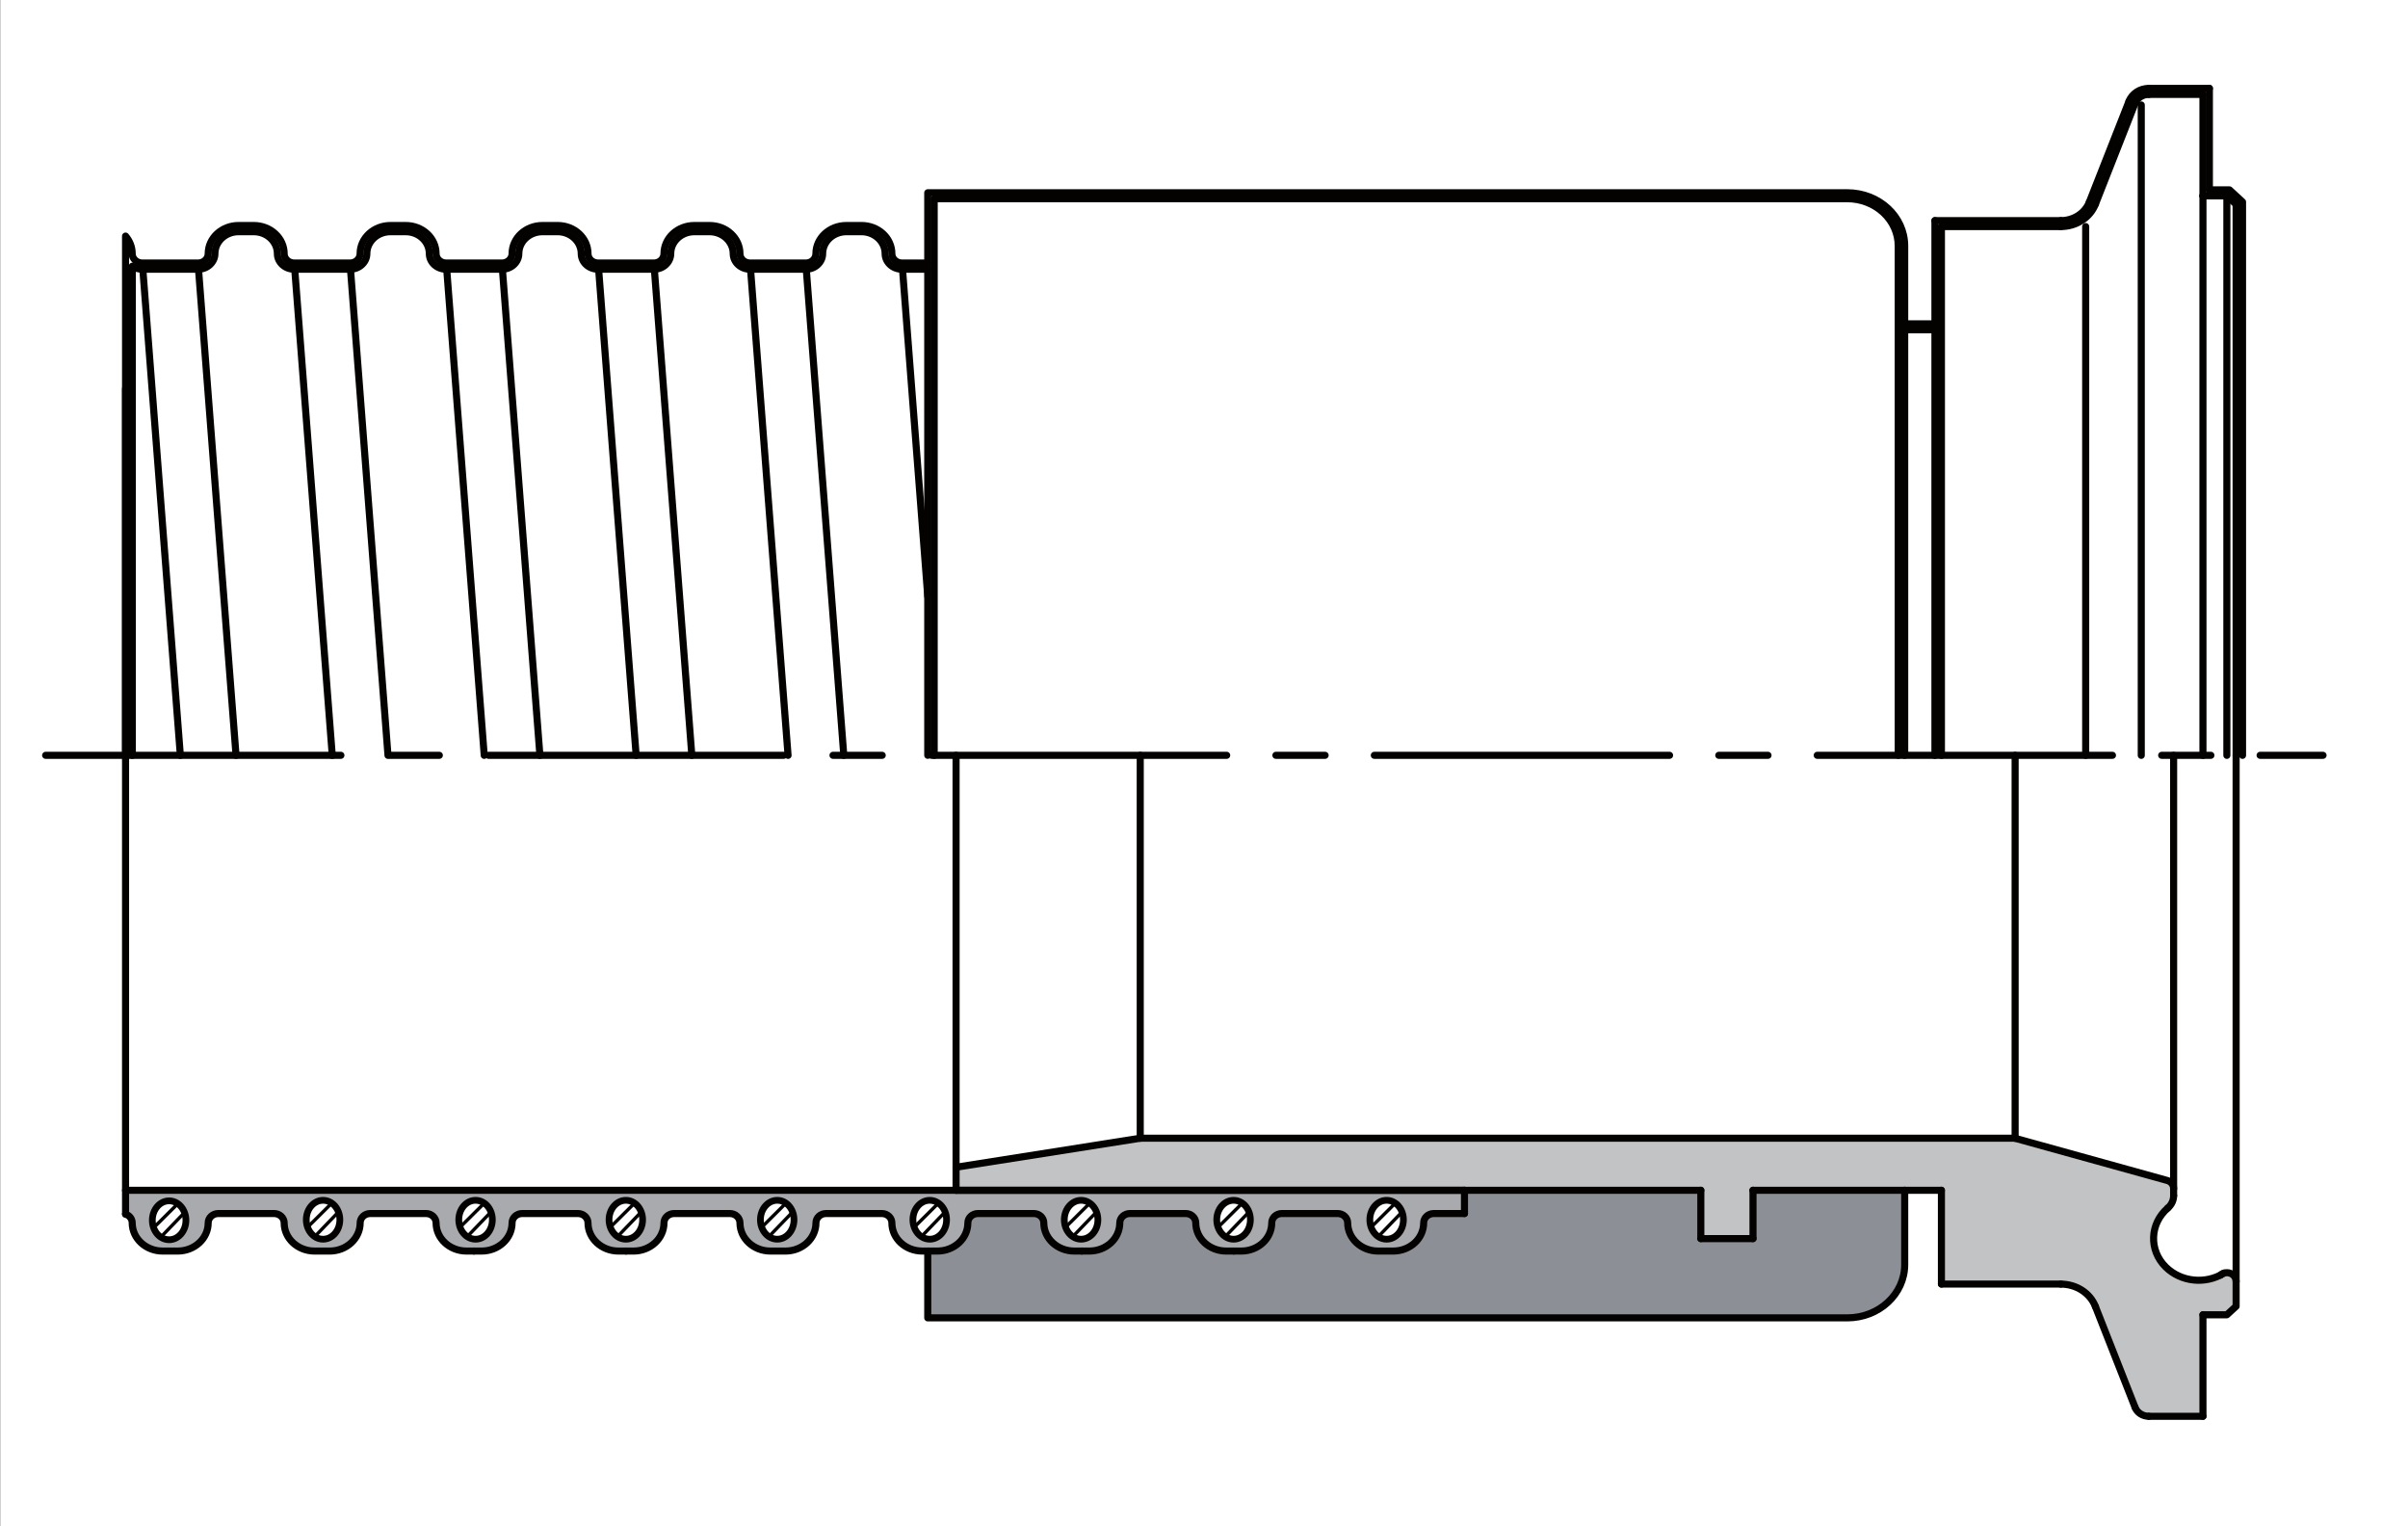 <?xml version="1.0" encoding="UTF-8"?>
<svg xmlns="http://www.w3.org/2000/svg" xmlns:xlink="http://www.w3.org/1999/xlink" width="177.023pt" height="112.162pt" viewBox="0 0 177.023 112.162" version="1.1">
<rect x="0" y="0" width="177.023" height="112.162" fill="#333333" stroke="none"/>
<defs>
<clipPath id="clip1">
  <path d="M 0.016 0 L 177.023 0 L 177.023 112.16 L 0.016 112.16 Z M 0.016 0 "/>
</clipPath>
<clipPath id="clip2">
  <path d="M 3.113 55 L 171.02 55 L 171.02 56 L 3.113 56 Z M 3.113 55 "/>
</clipPath>
</defs>
<g id="surface1">
<g clip-path="url(#clip1)" clip-rule="nonzero">
<path style=" stroke:none;fill-rule:nonzero;fill:rgb(100%,100%,100%);fill-opacity:1;" d="M 0.016 112.16 L 177.023 112.16 L 177.023 0 L 0.016 0 Z M 0.016 112.16 "/>
</g>
<path style="fill:none;stroke-width:0.066;stroke-linecap:round;stroke-linejoin:round;stroke:rgb(67.139%,67.667%,69.17%);stroke-opacity:1;stroke-miterlimit:4;" d="M -0.001 0 C -0.001 0.664 0.581 1.203 1.3 1.203 C 2.018 1.203 2.6 0.664 2.6 0 C 2.6 -0.668 2.018 -1.207 1.3 -1.207 C 0.581 -1.207 -0.001 -0.668 -0.001 0 Z M -0.001 0 " transform="matrix(1,0,0,-1,11.212,89.594)"/>
<path style="fill:none;stroke-width:0.066;stroke-linecap:round;stroke-linejoin:round;stroke:rgb(67.139%,67.667%,69.17%);stroke-opacity:1;stroke-miterlimit:4;" d="M -0.002 0 C -0.002 -0.668 -0.584 -1.207 -1.298 -1.207 C -2.017 -1.207 -2.599 -0.668 -2.599 0 C -2.599 0.664 -2.017 1.203 -1.298 1.203 C -0.584 1.203 -0.002 0.664 -0.002 0 Z M -0.002 0 " transform="matrix(1,0,0,-1,24.982,89.594)"/>
<path style="fill:none;stroke-width:0.066;stroke-linecap:round;stroke-linejoin:round;stroke:rgb(67.139%,67.667%,69.17%);stroke-opacity:1;stroke-miterlimit:4;" d="M 0.001 0 C 0.001 -0.668 -0.581 -1.207 -1.299 -1.207 C -2.018 -1.207 -2.6 -0.668 -2.6 0 C -2.6 0.664 -2.018 1.203 -1.299 1.203 C -0.581 1.203 0.001 0.664 0.001 0 Z M 0.001 0 " transform="matrix(1,0,0,-1,36.151,89.594)"/>
<path style="fill:none;stroke-width:0.066;stroke-linecap:round;stroke-linejoin:round;stroke:rgb(67.139%,67.667%,69.17%);stroke-opacity:1;stroke-miterlimit:4;" d="M -0 0 C -0 -0.668 -0.582 -1.207 -1.301 -1.207 C -2.02 -1.207 -2.602 -0.668 -2.602 0 C -2.602 0.664 -2.02 1.203 -1.301 1.203 C -0.582 1.203 -0 0.664 -0 0 Z M -0 0 " transform="matrix(1,0,0,-1,103.168,89.594)"/>
<path style="fill:none;stroke-width:0.066;stroke-linecap:round;stroke-linejoin:round;stroke:rgb(67.139%,67.667%,69.17%);stroke-opacity:1;stroke-miterlimit:4;" d="M -0.001 0 C -0.001 -0.668 -0.583 -1.207 -1.301 -1.207 C -2.02 -1.207 -2.602 -0.668 -2.602 0 C -2.602 0.664 -2.02 1.203 -1.301 1.203 C -0.583 1.203 -0.001 0.664 -0.001 0 Z M -0.001 0 " transform="matrix(1,0,0,-1,47.321,89.594)"/>
<path style="fill:none;stroke-width:0.066;stroke-linecap:round;stroke-linejoin:round;stroke:rgb(67.139%,67.667%,69.17%);stroke-opacity:1;stroke-miterlimit:4;" d="M 0.001 0 C 0.001 0.664 0.583 1.203 1.302 1.203 C 2.017 1.203 2.603 0.664 2.603 0 C 2.603 -0.668 2.017 -1.207 1.302 -1.207 C 0.583 -1.207 0.001 -0.668 0.001 0 Z M 0.001 0 " transform="matrix(1,0,0,-1,89.397,89.594)"/>
<path style="fill:none;stroke-width:0.066;stroke-linecap:round;stroke-linejoin:round;stroke:rgb(67.139%,67.667%,69.17%);stroke-opacity:1;stroke-miterlimit:4;" d="M -0.002 0 C -0.002 -0.668 -0.584 -1.207 -1.299 -1.207 C -2.017 -1.207 -2.603 -0.668 -2.603 0 C -2.603 0.664 -2.017 1.203 -1.299 1.203 C -0.584 1.203 -0.002 0.664 -0.002 0 Z M -0.002 0 " transform="matrix(1,0,0,-1,58.49,89.594)"/>
<path style="fill:none;stroke-width:0.066;stroke-linecap:round;stroke-linejoin:round;stroke:rgb(67.139%,67.667%,69.17%);stroke-opacity:1;stroke-miterlimit:4;" d="M -0.001 0 C -0.001 -0.668 -0.583 -1.207 -1.302 -1.207 C -2.02 -1.207 -2.602 -0.668 -2.602 0 C -2.602 0.664 -2.02 1.203 -1.302 1.203 C -0.583 1.203 -0.001 0.664 -0.001 0 Z M -0.001 0 " transform="matrix(1,0,0,-1,80.829,89.594)"/>
<path style="fill:none;stroke-width:0.066;stroke-linecap:round;stroke-linejoin:round;stroke:rgb(67.139%,67.667%,69.17%);stroke-opacity:1;stroke-miterlimit:4;" d="M 0.001 0 C 0.001 0.664 0.583 1.203 1.301 1.203 C 2.02 1.203 2.602 0.664 2.602 0 C 2.602 -0.668 2.02 -1.207 1.301 -1.207 C 0.583 -1.207 0.001 -0.668 0.001 0 Z M 0.001 0 " transform="matrix(1,0,0,-1,67.058,89.594)"/>
<path style="fill:none;stroke-width:0.066;stroke-linecap:round;stroke-linejoin:round;stroke:rgb(67.139%,67.667%,69.17%);stroke-opacity:1;stroke-miterlimit:4;" d="M -0.002 0.002 L -98.428 0.002 L -98.428 -1.752 C -98.135 -1.85 -97.939 -2.108 -97.939 -2.401 C -97.939 -2.948 -97.705 -3.475 -97.283 -3.862 C -96.865 -4.248 -96.299 -4.467 -95.705 -4.467 L -94.588 -4.467 C -93.994 -4.467 -93.428 -4.248 -93.01 -3.862 C -92.588 -3.475 -92.353 -2.948 -92.353 -2.401 C -92.353 -2.018 -92.021 -1.709 -91.611 -1.709 L -87.513 -1.709 C -87.318 -1.709 -87.127 -1.784 -86.986 -1.909 C -86.846 -2.041 -86.771 -2.217 -86.771 -2.401 C -86.771 -2.948 -86.533 -3.475 -86.115 -3.862 C -85.697 -4.248 -85.127 -4.467 -84.537 -4.467 L -83.42 -4.467 C -82.185 -4.467 -81.185 -3.541 -81.185 -2.401 C -81.185 -2.018 -80.849 -1.709 -80.439 -1.709 L -76.346 -1.709 C -75.931 -1.709 -75.599 -2.018 -75.599 -2.401 C -75.599 -2.948 -75.365 -3.475 -74.947 -3.862 C -74.525 -4.248 -73.959 -4.467 -73.365 -4.467 L -72.248 -4.467 C -71.013 -4.467 -70.017 -3.541 -70.017 -2.401 C -70.017 -2.018 -69.681 -1.709 -69.271 -1.709 L -65.174 -1.709 C -64.763 -1.709 -64.431 -2.018 -64.431 -2.401 C -64.431 -2.948 -64.193 -3.475 -63.775 -3.862 C -63.357 -4.248 -62.791 -4.467 -62.197 -4.467 L -61.08 -4.467 C -59.846 -4.467 -58.846 -3.541 -58.846 -2.401 C -58.846 -2.018 -58.513 -1.709 -58.103 -1.709 L -54.006 -1.709 C -53.596 -1.709 -53.26 -2.018 -53.26 -2.401 C -53.26 -3.541 -52.26 -4.467 -51.029 -4.467 L -49.912 -4.467 C -49.318 -4.467 -48.748 -4.248 -48.33 -3.862 C -47.912 -3.475 -47.678 -2.948 -47.678 -2.401 C -47.678 -2.217 -47.599 -2.041 -47.459 -1.909 C -47.318 -1.784 -47.131 -1.709 -46.931 -1.709 L -42.838 -1.709 C -42.424 -1.709 -42.092 -2.018 -42.092 -2.401 C -42.092 -3.541 -41.092 -4.467 -39.857 -4.467 L -38.74 -4.467 C -37.506 -4.467 -36.506 -3.541 -36.506 -2.401 C -36.506 -2.217 -36.428 -2.041 -36.291 -1.909 C -36.15 -1.784 -35.959 -1.709 -35.763 -1.709 L -31.666 -1.709 C -31.256 -1.709 -30.924 -2.018 -30.924 -2.401 C -30.924 -3.541 -29.924 -4.467 -28.689 -4.467 L -27.572 -4.467 C -26.338 -4.467 -25.338 -3.541 -25.338 -2.401 C -25.338 -2.217 -25.26 -2.041 -25.119 -1.909 C -24.982 -1.784 -24.791 -1.709 -24.592 -1.709 L -20.498 -1.709 C -20.088 -1.709 -19.756 -2.018 -19.756 -2.401 C -19.756 -3.541 -18.752 -4.467 -17.517 -4.467 L -16.404 -4.467 C -15.17 -4.467 -14.17 -3.541 -14.17 -2.401 C -14.17 -2.018 -13.834 -1.709 -13.424 -1.709 L -9.33 -1.709 C -8.916 -1.709 -8.584 -2.018 -8.584 -2.401 C -8.584 -2.948 -8.349 -3.475 -7.931 -3.862 C -7.51 -4.248 -6.943 -4.467 -6.349 -4.467 L -5.232 -4.467 C -3.998 -4.467 -3.002 -3.541 -3.002 -2.401 C -3.002 -2.018 -2.666 -1.709 -2.256 -1.709 L -0.002 -1.709 Z M -0.002 0.002 " transform="matrix(1,0,0,-1,107.658,87.486)"/>
<path style=" stroke:none;fill-rule:nonzero;fill:rgb(65.704%,66.429%,67.99%);fill-opacity:1;" d="M 77.812 87.484 L 107.66 87.484 L 107.66 89.195 L 105.406 89.195 C 105.207 89.195 105.02 89.27 104.879 89.395 C 104.738 89.527 104.66 89.703 104.66 89.887 C 104.66 91.027 103.66 91.953 102.426 91.953 L 101.309 91.953 C 100.719 91.953 100.148 91.734 99.73 91.348 C 99.312 90.961 99.074 90.434 99.074 89.887 C 99.074 89.504 98.742 89.195 98.332 89.195 L 94.234 89.195 C 93.824 89.195 93.492 89.504 93.492 89.887 C 93.492 91.027 92.492 91.953 91.258 91.953 L 90.141 91.953 C 88.906 91.953 87.906 91.027 87.906 89.887 C 87.906 89.504 87.574 89.195 87.16 89.195 L 83.066 89.195 C 82.656 89.195 82.32 89.504 82.32 89.887 C 82.32 91.027 81.32 91.953 80.09 91.953 L 78.969 91.953 C 77.738 91.953 76.738 91.027 76.738 89.887 C 76.738 89.703 76.656 89.527 76.52 89.395 C 76.379 89.27 76.191 89.195 75.992 89.195 L 71.898 89.195 C 71.484 89.195 71.152 89.504 71.152 89.887 C 71.152 91.027 70.152 91.953 68.918 91.953 L 67.801 91.953 C 66.566 91.953 65.566 91.027 65.566 89.887 C 65.566 89.504 65.234 89.195 64.824 89.195 L 60.727 89.195 C 60.316 89.195 59.98 89.504 59.98 89.887 C 59.98 91.027 58.98 91.953 57.75 91.953 L 56.633 91.953 C 55.398 91.953 54.398 91.027 54.398 89.887 C 54.398 89.703 54.32 89.527 54.18 89.395 C 54.039 89.27 53.852 89.195 53.652 89.195 L 49.559 89.195 C 49.359 89.195 49.172 89.27 49.031 89.395 C 48.891 89.527 48.812 89.703 48.812 89.887 C 48.812 91.027 47.812 91.953 46.578 91.953 L 45.465 91.953 C 44.23 91.953 43.227 91.027 43.227 89.887 C 43.227 89.504 42.895 89.195 42.484 89.195 L 38.387 89.195 C 37.977 89.195 37.645 89.504 37.645 89.887 C 37.645 91.027 36.645 91.953 35.41 91.953 L 34.293 91.953 C 33.059 91.953 32.059 91.027 32.059 89.887 C 32.059 89.703 31.98 89.527 31.84 89.395 C 31.699 89.27 31.512 89.195 31.312 89.195 L 27.219 89.195 C 26.809 89.195 26.473 89.504 26.473 89.887 C 26.473 91.027 25.477 91.953 24.242 91.953 L 23.125 91.953 C 22.531 91.953 21.961 91.734 21.543 91.348 C 21.125 90.961 20.891 90.434 20.891 89.887 C 20.891 89.703 20.812 89.527 20.672 89.395 C 20.531 89.27 20.344 89.195 20.145 89.195 L 16.051 89.195 C 15.637 89.195 15.305 89.504 15.305 89.887 C 15.305 91.027 14.305 91.953 13.07 91.953 L 11.953 91.953 C 11.359 91.953 10.793 91.734 10.375 91.348 C 9.957 90.961 9.719 90.434 9.719 89.887 C 9.719 89.594 9.523 89.336 9.23 89.238 L 9.23 87.484 L 77.812 87.484 "/>
<path style=" stroke:none;fill-rule:nonzero;fill:rgb(75.963%,76.535%,76.854%);fill-opacity:1;" d="M 159.043 92.941 C 160.117 94.195 162.059 94.469 163.492 93.574 C 163.699 93.508 163.926 93.539 164.102 93.656 C 164.281 93.777 164.383 93.965 164.383 94.168 L 164.383 96.012 L 163.707 96.637 L 161.949 96.637 L 161.949 104.098 L 157.973 104.098 C 157.52 104.098 157.113 103.836 156.957 103.438 L 154.043 96.031 C 153.656 95.039 152.641 94.379 151.5 94.379 L 142.723 94.379 L 142.723 87.488 L 128.871 87.488 L 128.871 91.039 L 125.035 91.039 L 125.035 87.488 L 70.285 87.488 L 70.285 85.793 L 83.828 83.66 L 148.137 83.66 L 159.348 86.77 C 159.617 86.859 159.793 87.094 159.793 87.355 L 159.793 87.879 C 159.793 88.219 159.641 88.547 159.371 88.781 C 158.109 89.879 157.965 91.688 159.043 92.941 "/>
<path style=" stroke:none;fill-rule:nonzero;fill:rgb(54.984%,56.407%,58.728%);fill-opacity:1;" d="M 68.203 96.863 L 68.203 91.953 L 68.918 91.953 C 69.512 91.953 70.078 91.734 70.496 91.348 C 70.918 90.961 71.152 90.434 71.152 89.883 C 71.152 89.703 71.23 89.527 71.371 89.395 C 71.508 89.266 71.699 89.195 71.895 89.195 L 75.992 89.195 C 76.402 89.195 76.734 89.504 76.734 89.883 C 76.734 91.027 77.738 91.953 78.973 91.953 L 80.086 91.953 C 80.68 91.953 81.246 91.734 81.664 91.348 C 82.086 90.961 82.32 90.434 82.32 89.883 C 82.32 89.703 82.398 89.527 82.539 89.395 C 82.68 89.266 82.867 89.195 83.066 89.195 L 87.16 89.195 C 87.359 89.195 87.551 89.266 87.688 89.395 C 87.828 89.527 87.906 89.703 87.906 89.883 C 87.906 91.027 88.906 91.953 90.141 91.953 L 91.258 91.953 C 92.492 91.953 93.492 91.027 93.492 89.883 C 93.492 89.504 93.824 89.195 94.234 89.195 L 98.332 89.195 C 98.742 89.195 99.074 89.504 99.074 89.883 C 99.074 90.434 99.312 90.961 99.73 91.348 C 100.148 91.734 100.719 91.953 101.309 91.953 L 102.426 91.953 C 103.66 91.953 104.66 91.027 104.66 89.883 C 104.66 89.504 104.992 89.195 105.406 89.195 L 107.656 89.195 L 107.656 87.484 L 125.035 87.484 L 125.035 91.039 L 128.871 91.039 L 128.871 87.484 L 140.023 87.484 L 140.023 92.957 C 140.023 93.992 139.578 94.988 138.785 95.719 C 137.996 96.453 136.922 96.863 135.805 96.863 L 68.203 96.863 "/>
<path style="fill:none;stroke-width:0.521;stroke-linecap:round;stroke-linejoin:round;stroke:rgb(1.907%,1.16%,0.575%);stroke-opacity:1;stroke-miterlimit:4;" d="M 0.002 0 L 0.002 6.895 " transform="matrix(1,0,0,-1,142.721,94.379)"/>
<path style="fill:none;stroke-width:0.521;stroke-linecap:round;stroke-linejoin:round;stroke:rgb(1.907%,1.16%,0.575%);stroke-opacity:1;stroke-miterlimit:4;" d="M 0 -0 L 0 3.555 " transform="matrix(1,0,0,-1,125.035,91.039)"/>
<path style="fill:none;stroke-width:0.521;stroke-linecap:round;stroke-linejoin:round;stroke:rgb(1.907%,1.16%,0.575%);stroke-opacity:1;stroke-miterlimit:4;" d="M 0 -0 L 0 3.555 " transform="matrix(1,0,0,-1,128.871,91.039)"/>
<path style="fill:none;stroke-width:0.521;stroke-linecap:round;stroke-linejoin:round;stroke:rgb(1.907%,1.16%,0.575%);stroke-opacity:1;stroke-miterlimit:4;" d="M -0.001 0.002 L -0.001 31.97 " transform="matrix(1,0,0,-1,70.286,87.486)"/>
<path style="fill:none;stroke-width:0.521;stroke-linecap:round;stroke-linejoin:round;stroke:rgb(1.907%,1.16%,0.575%);stroke-opacity:1;stroke-miterlimit:4;" d="M -0.001 0 L 13.538 2.133 " transform="matrix(1,0,0,-1,70.286,85.793)"/>
<path style="fill:none;stroke-width:0.521;stroke-linecap:round;stroke-linejoin:round;stroke:rgb(1.907%,1.16%,0.575%);stroke-opacity:1;stroke-miterlimit:4;" d="M 0.002 0.001 L 0.002 38.865 " transform="matrix(1,0,0,-1,142.721,55.517)"/>
<path style="fill:none;stroke-width:0.521;stroke-linecap:round;stroke-linejoin:round;stroke:rgb(1.907%,1.16%,0.575%);stroke-opacity:1;stroke-miterlimit:4;" d="M -0.002 0.002 L -0.002 28.146 " transform="matrix(1,0,0,-1,83.826,83.662)"/>
<path style="fill:none;stroke-width:0.521;stroke-linecap:round;stroke-linejoin:round;stroke:rgb(1.907%,1.16%,0.575%);stroke-opacity:1;stroke-miterlimit:4;" d="M 0.001 -0.001 L -2.226 -0.001 " transform="matrix(1,0,0,-1,142.249,24.237)"/>
<path style="fill:none;stroke-width:0.521;stroke-linecap:round;stroke-linejoin:round;stroke:rgb(1.907%,1.16%,0.575%);stroke-opacity:1;stroke-miterlimit:4;" d="M 0.002 0.002 L 0.002 28.146 " transform="matrix(1,0,0,-1,148.139,83.662)"/>
<path style="fill:none;stroke-width:0.521;stroke-linecap:round;stroke-linejoin:round;stroke:rgb(1.907%,1.16%,0.575%);stroke-opacity:1;stroke-miterlimit:4;" d="M 0 -0.001 L -54.75 -0.001 " transform="matrix(1,0,0,-1,125.035,87.487)"/>
<path style="fill:none;stroke-width:0.521;stroke-linecap:round;stroke-linejoin:round;stroke:rgb(1.907%,1.16%,0.575%);stroke-opacity:1;stroke-miterlimit:4;" d="M 0 0.001 L -3.836 0.001 " transform="matrix(1,0,0,-1,128.871,91.04)"/>
<path style="fill:none;stroke-width:0.521;stroke-linecap:round;stroke-linejoin:round;stroke:rgb(1.907%,1.16%,0.575%);stroke-opacity:1;stroke-miterlimit:4;" d="M 0 0.001 L -8.777 0.001 " transform="matrix(1,0,0,-1,151.5,94.38)"/>
<path style="fill:none;stroke-width:0.521;stroke-linecap:round;stroke-linejoin:round;stroke:rgb(1.907%,1.16%,0.575%);stroke-opacity:1;stroke-miterlimit:4;" d="M 0.002 0.002 L -64.315 0.002 " transform="matrix(1,0,0,-1,148.139,83.662)"/>
<path style="fill:none;stroke-width:0.521;stroke-linecap:round;stroke-linejoin:round;stroke:rgb(1.907%,1.16%,0.575%);stroke-opacity:1;stroke-miterlimit:4;" d="M 0.001 0 L 0.001 7.457 " transform="matrix(1,0,0,-1,161.948,104.098)"/>
<path style="fill:none;stroke-width:0.521;stroke-linecap:round;stroke-linejoin:round;stroke:rgb(1.907%,1.16%,0.575%);stroke-opacity:1;stroke-miterlimit:4;" d="M 0.001 0.002 L -2.913 7.408 " transform="matrix(1,0,0,-1,156.956,103.439)"/>
<path style="fill:none;stroke-width:0.521;stroke-linecap:round;stroke-linejoin:round;stroke:rgb(1.907%,1.16%,0.575%);stroke-opacity:1;stroke-miterlimit:4;" d="M 0.002 -0.002 L 0.002 -40.494 L -0.678 -41.119 L -2.44 -41.119 " transform="matrix(1,0,0,-1,164.385,55.518)"/>
<path style="fill:none;stroke-width:0.521;stroke-linecap:round;stroke-linejoin:round;stroke:rgb(1.907%,1.16%,0.575%);stroke-opacity:1;stroke-miterlimit:4;" d="M 0.002 -0.002 L 0.002 40.495 L -0.678 41.123 L -2.44 41.123 " transform="matrix(1,0,0,-1,164.385,55.518)"/>
<path style="fill:none;stroke-width:0.521;stroke-linecap:round;stroke-linejoin:round;stroke:rgb(1.907%,1.16%,0.575%);stroke-opacity:1;stroke-miterlimit:4;" d="M 0.001 0 L -3.975 0 " transform="matrix(1,0,0,-1,161.948,104.098)"/>
<path style="fill:none;stroke-width:0.521;stroke-linecap:round;stroke-linejoin:round;stroke:rgb(1.907%,1.16%,0.575%);stroke-opacity:1;stroke-miterlimit:4;" d="M -0.001 0.001 L -0.001 -41.124 " transform="matrix(1,0,0,-1,163.708,14.396)"/>
<path style="fill:none;stroke-width:0.521;stroke-linecap:round;stroke-linejoin:round;stroke:rgb(1.907%,1.16%,0.575%);stroke-opacity:1;stroke-miterlimit:4;" d="M -0.001 0.002 L -0.001 -38.866 " transform="matrix(1,0,0,-1,153.329,16.654)"/>
<path style="fill:none;stroke-width:0.521;stroke-linecap:round;stroke-linejoin:round;stroke:rgb(1.907%,1.16%,0.575%);stroke-opacity:1;stroke-miterlimit:4;" d="M 0 0.002 L -8.777 0.002 " transform="matrix(1,0,0,-1,151.5,16.654)"/>
<path style="fill:none;stroke-width:0.521;stroke-linecap:round;stroke-linejoin:round;stroke:rgb(1.907%,1.16%,0.575%);stroke-opacity:1;stroke-miterlimit:4;" d="M 0.001 -0.002 L 0.001 -7.459 " transform="matrix(1,0,0,-1,161.948,6.936)"/>
<path style="fill:none;stroke-width:0.521;stroke-linecap:round;stroke-linejoin:round;stroke:rgb(1.907%,1.16%,0.575%);stroke-opacity:1;stroke-miterlimit:4;" d="M 0.001 -0.001 L -2.913 -7.407 " transform="matrix(1,0,0,-1,156.956,7.597)"/>
<path style="fill:none;stroke-width:0.521;stroke-linecap:round;stroke-linejoin:round;stroke:rgb(1.907%,1.16%,0.575%);stroke-opacity:1;stroke-miterlimit:4;" d="M 0.001 -0.002 L -3.975 -0.002 " transform="matrix(1,0,0,-1,161.948,6.936)"/>
<path style="fill:none;stroke-width:0.521;stroke-linecap:round;stroke-linejoin:round;stroke:rgb(1.907%,1.16%,0.575%);stroke-opacity:1;stroke-miterlimit:4;" d="M 0.001 0.001 L 0.001 -41.124 " transform="matrix(1,0,0,-1,161.948,14.396)"/>
<path style="fill:none;stroke-width:0.521;stroke-linecap:round;stroke-linejoin:round;stroke:rgb(1.907%,1.16%,0.575%);stroke-opacity:1;stroke-miterlimit:4;" d="M -0.001 0.002 C -0.388 0.994 -1.403 1.65 -2.544 1.65 " transform="matrix(1,0,0,-1,154.044,96.033)"/>
<path style="fill:none;stroke-width:0.521;stroke-linecap:round;stroke-linejoin:round;stroke:rgb(1.907%,1.16%,0.575%);stroke-opacity:1;stroke-miterlimit:4;" d="M 0 0.002 C 1.141 0.002 2.156 0.662 2.543 1.65 " transform="matrix(1,0,0,-1,151.5,16.654)"/>
<path style="fill:none;stroke-width:0.521;stroke-linecap:round;stroke-linejoin:round;stroke:rgb(1.907%,1.16%,0.575%);stroke-opacity:1;stroke-miterlimit:4;" d="M 0.001 -0.001 C 0.157 -0.396 0.564 -0.658 1.017 -0.658 " transform="matrix(1,0,0,-1,156.956,103.44)"/>
<path style="fill:none;stroke-width:0.521;stroke-linecap:round;stroke-linejoin:round;stroke:rgb(1.907%,1.16%,0.575%);stroke-opacity:1;stroke-miterlimit:4;" d="M -0 -0.001 C -0.453 -0.001 -0.864 -0.266 -1.016 -0.661 " transform="matrix(1,0,0,-1,157.973,6.937)"/>
<path style="fill:none;stroke-width:0.521;stroke-linecap:round;stroke-linejoin:round;stroke:rgb(1.907%,1.16%,0.575%);stroke-opacity:1;stroke-miterlimit:4;" d="M -0.001 -0 C -1.337 -1.156 -1.411 -3.102 -0.161 -4.34 C 0.956 -5.445 2.769 -5.637 4.12 -4.789 " transform="matrix(1,0,0,-1,159.372,88.785)"/>
<path style="fill:none;stroke-width:0.521;stroke-linecap:round;stroke-linejoin:round;stroke:rgb(1.907%,1.16%,0.575%);stroke-opacity:1;stroke-miterlimit:4;" d="M 0.002 -0.001 C 0.002 0.347 -0.303 0.628 -0.678 0.628 C -0.854 0.628 -1.022 0.566 -1.147 0.448 " transform="matrix(1,0,0,-1,164.385,94.171)"/>
<path style="fill:none;stroke-width:0.521;stroke-linecap:round;stroke-linejoin:round;stroke:rgb(1.907%,1.16%,0.575%);stroke-opacity:1;stroke-miterlimit:4;" d="M -0.002 0.001 C 0.28 0.235 0.436 0.571 0.436 0.919 " transform="matrix(1,0,0,-1,159.357,88.798)"/>
<path style="fill:none;stroke-width:0.521;stroke-linecap:round;stroke-linejoin:round;stroke:rgb(1.907%,1.16%,0.575%);stroke-opacity:1;stroke-miterlimit:4;" d="M 0.001 0 L 0.001 0.52 C 0.001 0.813 -0.218 1.063 -0.522 1.129 L -11.651 4.215 " transform="matrix(1,0,0,-1,159.792,87.879)"/>
<path style="fill:none;stroke-width:0.521;stroke-linecap:round;stroke-linejoin:round;stroke:rgb(1.907%,1.16%,0.575%);stroke-opacity:1;stroke-miterlimit:4;" d="M 0.001 -0 L 0.001 31.839 " transform="matrix(1,0,0,-1,159.792,87.359)"/>
<path style="fill:none;stroke-width:0.521;stroke-linecap:round;stroke-linejoin:round;stroke:rgb(1.907%,1.16%,0.575%);stroke-opacity:1;stroke-miterlimit:4;" d="M 0 -0.002 L 0 -47.807 " transform="matrix(1,0,0,-1,157.414,7.713)"/>
<g clip-path="url(#clip2)" clip-rule="nonzero">
<path style="fill:none;stroke-width:0.521;stroke-linecap:round;stroke-linejoin:round;stroke:rgb(1.907%,1.16%,0.575%);stroke-opacity:1;stroke-dasharray:21.705,3.618,3.618,3.618;stroke-miterlimit:4;" d="M -0.001 0.001 L 167.42 0.001 " transform="matrix(1,0,0,-1,3.357,55.517)"/>
</g>
<path style="fill:none;stroke-width:0.521;stroke-linecap:round;stroke-linejoin:round;stroke:rgb(1.907%,1.16%,0.575%);stroke-opacity:1;stroke-miterlimit:4;" d="M 0 -0.001 L -0.558 -0.001 C -1.793 -0.001 -2.793 0.925 -2.793 2.069 C -2.793 2.249 -2.871 2.425 -3.011 2.554 C -3.148 2.686 -3.34 2.757 -3.539 2.757 L -7.633 2.757 C -8.043 2.757 -8.379 2.448 -8.379 2.069 C -8.379 1.518 -8.613 0.991 -9.031 0.604 C -9.449 0.218 -10.019 -0.001 -10.609 -0.001 L -11.172 -0.001 " transform="matrix(1,0,0,-1,90.699,91.952)"/>
<path style="fill:none;stroke-width:0.521;stroke-linecap:round;stroke-linejoin:round;stroke:rgb(1.907%,1.16%,0.575%);stroke-opacity:1;stroke-miterlimit:4;" d="M 0.001 -0.001 L -0.557 -0.001 C -1.792 -0.001 -2.796 0.925 -2.796 2.069 C -2.796 2.249 -2.874 2.425 -3.01 2.554 C -3.151 2.686 -3.339 2.757 -3.538 2.757 L -7.632 2.757 C -8.046 2.757 -8.378 2.448 -8.378 2.069 C -8.378 1.518 -8.612 0.991 -9.034 0.604 C -9.452 0.218 -10.018 -0.001 -10.612 -0.001 L -11.729 -0.001 C -12.964 -0.001 -13.964 0.925 -13.964 2.069 C -13.964 2.249 -14.042 2.425 -14.178 2.554 C -14.319 2.686 -14.51 2.757 -14.706 2.757 L -18.803 2.757 C -19.214 2.757 -19.546 2.448 -19.546 2.069 C -19.546 1.518 -19.784 0.991 -20.202 0.604 C -20.62 0.218 -21.19 -0.001 -21.78 -0.001 L -22.897 -0.001 C -24.132 -0.001 -25.132 0.925 -25.132 2.069 C -25.132 2.249 -25.21 2.425 -25.35 2.554 C -25.491 2.686 -25.678 2.757 -25.878 2.757 L -29.971 2.757 C -30.382 2.757 -30.718 2.448 -30.718 2.069 C -30.718 1.518 -30.952 0.991 -31.374 0.604 C -31.792 0.218 -32.358 -0.001 -32.952 -0.001 L -33.51 -0.001 " transform="matrix(1,0,0,-1,79.53,91.952)"/>
<path style="fill:none;stroke-width:0.521;stroke-linecap:round;stroke-linejoin:round;stroke:rgb(1.907%,1.16%,0.575%);stroke-opacity:1;stroke-miterlimit:4;" d="M -0.001 -0.001 L -0.56 -0.001 C -1.791 -0.001 -2.794 0.925 -2.794 2.069 C -2.794 2.249 -2.873 2.425 -3.009 2.554 C -3.15 2.686 -3.341 2.757 -3.537 2.757 L -7.634 2.757 C -8.044 2.757 -8.376 2.448 -8.376 2.069 C -8.376 1.518 -8.611 0.991 -9.033 0.604 C -9.451 0.218 -10.017 -0.001 -10.611 -0.001 L -11.169 -0.001 " transform="matrix(1,0,0,-1,46.021,91.952)"/>
<path style="fill:none;stroke-width:0.521;stroke-linecap:round;stroke-linejoin:round;stroke:rgb(1.907%,1.16%,0.575%);stroke-opacity:1;stroke-miterlimit:4;" d="M -0 -0.001 L -0.559 -0.001 C -1.793 -0.001 -2.793 0.925 -2.793 2.069 C -2.793 2.249 -2.872 2.425 -3.012 2.554 C -3.149 2.686 -3.34 2.757 -3.536 2.757 L -7.633 2.757 C -8.043 2.757 -8.375 2.448 -8.375 2.069 C -8.375 1.518 -8.614 0.991 -9.032 0.604 C -9.45 0.218 -10.02 -0.001 -10.61 -0.001 L -11.727 -0.001 C -12.961 -0.001 -13.961 0.925 -13.961 2.069 C -13.961 2.249 -14.04 2.425 -14.18 2.554 C -14.321 2.686 -14.508 2.757 -14.707 2.757 L -18.801 2.757 C -19.215 2.757 -19.547 2.448 -19.547 2.069 C -19.547 1.518 -19.782 0.991 -20.204 0.604 C -20.622 0.218 -21.188 -0.001 -21.782 -0.001 L -22.899 -0.001 C -24.129 -0.001 -25.133 0.925 -25.133 2.069 C -25.133 2.358 -25.329 2.616 -25.622 2.714 " transform="matrix(1,0,0,-1,34.852,91.952)"/>
<path style="fill:none;stroke-width:0.521;stroke-linecap:round;stroke-linejoin:round;stroke:rgb(1.907%,1.16%,0.575%);stroke-opacity:1;stroke-miterlimit:4;" d="M 0.001 -0 L -2.253 -0 C -2.663 -0 -2.999 -0.309 -2.999 -0.688 C -2.999 -1.239 -3.233 -1.766 -3.651 -2.153 C -4.073 -2.539 -4.639 -2.758 -5.233 -2.758 L -6.35 -2.758 C -6.94 -2.758 -7.511 -2.539 -7.929 -2.153 C -8.347 -1.766 -8.585 -1.239 -8.585 -0.688 C -8.585 -0.508 -8.663 -0.332 -8.8 -0.203 C -8.94 -0.071 -9.132 -0 -9.327 -0 L -13.425 -0 C -13.835 -0 -14.167 -0.309 -14.167 -0.688 C -14.167 -1.832 -15.167 -2.758 -16.401 -2.758 L -16.96 -2.758 " transform="matrix(1,0,0,-1,107.659,89.195)"/>
<path style="fill:none;stroke-width:0.521;stroke-linecap:round;stroke-linejoin:round;stroke:rgb(1.907%,1.16%,0.575%);stroke-opacity:1;stroke-miterlimit:4;" d="M 0.001 0.002 L 0.001 -1.709 " transform="matrix(1,0,0,-1,107.659,87.486)"/>
<path style="fill:none;stroke-width:0.521;stroke-linecap:round;stroke-linejoin:round;stroke:rgb(1.907%,1.16%,0.575%);stroke-opacity:1;stroke-miterlimit:4;" d="M 0.001 0.002 L 0.001 -5.471 C 0.001 -7.627 -1.889 -9.377 -4.217 -9.377 L -71.819 -9.377 L -71.819 -4.467 " transform="matrix(1,0,0,-1,140.022,87.486)"/>
<path style="fill:none;stroke-width:0.521;stroke-linecap:round;stroke-linejoin:round;stroke:rgb(1.907%,1.16%,0.575%);stroke-opacity:1;stroke-miterlimit:4;" d="M 0.001 0 L 0.001 41.348 L 67.603 41.348 C 69.931 41.348 71.821 39.602 71.821 37.442 L 71.821 0 " transform="matrix(1,0,0,-1,68.202,55.516)"/>
<path style="fill:none;stroke-width:0.521;stroke-linecap:round;stroke-linejoin:round;stroke:rgb(1.907%,1.16%,0.575%);stroke-opacity:1;stroke-miterlimit:4;" d="M -0.001 0.002 L -0.001 58.92 " transform="matrix(1,0,0,-1,9.231,87.486)"/>
<path style="fill:none;stroke-width:0.521;stroke-linecap:round;stroke-linejoin:round;stroke:rgb(1.907%,1.16%,0.575%);stroke-opacity:1;stroke-miterlimit:4;" d="M 0.001 -0 L -1.889 -0 C -2.3 -0 -2.636 0.309 -2.636 0.687 C -2.636 1.238 -2.87 1.766 -3.288 2.152 C -3.71 2.543 -4.276 2.758 -4.87 2.758 L -5.983 2.758 C -7.218 2.758 -8.222 1.832 -8.222 0.687 C -8.222 0.508 -8.3 0.332 -8.436 0.203 C -8.577 0.07 -8.768 -0 -8.964 -0 L -13.057 -0 C -13.472 -0 -13.804 0.309 -13.804 0.687 C -13.804 1.238 -14.042 1.766 -14.46 2.152 C -14.878 2.543 -15.444 2.758 -16.038 2.758 L -17.155 2.758 C -18.39 2.758 -19.39 1.832 -19.39 0.687 C -19.39 0.508 -19.468 0.332 -19.608 0.203 C -19.749 0.07 -19.936 -0 -20.136 -0 L -24.229 -0 C -24.64 -0 -24.975 0.309 -24.975 0.687 C -24.975 1.238 -25.21 1.766 -25.628 2.152 C -26.046 2.543 -26.616 2.758 -27.21 2.758 L -28.323 2.758 C -29.557 2.758 -30.557 1.832 -30.557 0.687 C -30.557 0.508 -30.636 0.332 -30.776 0.203 C -30.917 0.07 -31.104 -0 -31.304 -0 L -35.397 -0 C -35.807 -0 -36.143 0.309 -36.143 0.687 C -36.143 1.238 -36.378 1.766 -36.796 2.152 C -37.218 2.543 -37.784 2.758 -38.378 2.758 L -39.495 2.758 C -40.725 2.758 -41.729 1.832 -41.729 0.687 C -41.729 0.508 -41.807 0.332 -41.944 0.203 C -42.085 0.07 -42.276 -0 -42.472 -0 L -46.565 -0 C -46.979 -0 -47.311 0.309 -47.311 0.687 C -47.311 1.238 -47.55 1.766 -47.968 2.152 C -48.386 2.543 -48.956 2.758 -49.546 2.758 L -50.663 2.758 C -51.897 2.758 -52.897 1.832 -52.897 0.687 C -52.897 0.508 -52.975 0.332 -53.116 0.203 C -53.253 0.07 -53.444 -0 -53.643 -0 L -57.737 -0 C -58.147 -0 -58.483 0.309 -58.483 0.687 C -58.483 1.16 -58.655 1.613 -58.972 1.98 L -58.972 -36.184 " transform="matrix(1,0,0,-1,68.202,19.332)"/>
<path style="fill:none;stroke-width:0.521;stroke-linecap:round;stroke-linejoin:round;stroke:rgb(1.907%,1.16%,0.575%);stroke-opacity:1;stroke-miterlimit:4;" d="M 0.001 0.002 L 1.856 -24.041 " transform="matrix(1,0,0,-1,66.347,19.791)"/>
<path style="fill:none;stroke-width:0.521;stroke-linecap:round;stroke-linejoin:round;stroke:rgb(1.907%,1.16%,0.575%);stroke-opacity:1;stroke-miterlimit:4;" d="M 0 0.002 L 2.758 -35.729 " transform="matrix(1,0,0,-1,59.273,19.791)"/>
<path style="fill:none;stroke-width:0.521;stroke-linecap:round;stroke-linejoin:round;stroke:rgb(1.907%,1.16%,0.575%);stroke-opacity:1;stroke-miterlimit:4;" d="M -0.001 0.002 L 2.757 -35.729 " transform="matrix(1,0,0,-1,55.177,19.791)"/>
<path style="fill:none;stroke-width:0.521;stroke-linecap:round;stroke-linejoin:round;stroke:rgb(1.907%,1.16%,0.575%);stroke-opacity:1;stroke-miterlimit:4;" d="M 0.001 0.002 L 2.755 -35.729 " transform="matrix(1,0,0,-1,48.104,19.791)"/>
<path style="fill:none;stroke-width:0.521;stroke-linecap:round;stroke-linejoin:round;stroke:rgb(1.907%,1.16%,0.575%);stroke-opacity:1;stroke-miterlimit:4;" d="M -0 0.002 L 2.758 -35.729 " transform="matrix(1,0,0,-1,44.008,19.791)"/>
<path style="fill:none;stroke-width:0.521;stroke-linecap:round;stroke-linejoin:round;stroke:rgb(1.907%,1.16%,0.575%);stroke-opacity:1;stroke-miterlimit:4;" d="M -0 0.002 L 2.757 -35.729 " transform="matrix(1,0,0,-1,36.934,19.791)"/>
<path style="fill:none;stroke-width:0.521;stroke-linecap:round;stroke-linejoin:round;stroke:rgb(1.907%,1.16%,0.575%);stroke-opacity:1;stroke-miterlimit:4;" d="M 0.002 0.002 L 2.76 -35.729 " transform="matrix(1,0,0,-1,32.838,19.791)"/>
<path style="fill:none;stroke-width:0.521;stroke-linecap:round;stroke-linejoin:round;stroke:rgb(1.907%,1.16%,0.575%);stroke-opacity:1;stroke-miterlimit:4;" d="M 0.001 0.002 L 2.758 -35.729 " transform="matrix(1,0,0,-1,25.765,19.791)"/>
<path style="fill:none;stroke-width:0.521;stroke-linecap:round;stroke-linejoin:round;stroke:rgb(1.907%,1.16%,0.575%);stroke-opacity:1;stroke-miterlimit:4;" d="M -0.001 0.002 L 2.757 -35.729 " transform="matrix(1,0,0,-1,21.669,19.791)"/>
<path style="fill:none;stroke-width:0.521;stroke-linecap:round;stroke-linejoin:round;stroke:rgb(1.907%,1.16%,0.575%);stroke-opacity:1;stroke-miterlimit:4;" d="M -0.001 0.002 L 2.757 -35.729 " transform="matrix(1,0,0,-1,14.595,19.791)"/>
<path style="fill:none;stroke-width:0.521;stroke-linecap:round;stroke-linejoin:round;stroke:rgb(1.907%,1.16%,0.575%);stroke-opacity:1;stroke-miterlimit:4;" d="M 0.001 0.002 L 2.759 -35.729 " transform="matrix(1,0,0,-1,10.499,19.791)"/>
<path style="fill:none;stroke-width:0.521;stroke-linecap:round;stroke-linejoin:round;stroke:rgb(1.907%,1.16%,0.575%);stroke-opacity:1;stroke-miterlimit:4;" d="M -0.002 0.002 L -1.889 0.002 C -2.576 0.002 -3.131 0.514 -3.131 1.146 C -3.131 2.037 -3.912 2.76 -4.869 2.76 L -5.986 2.76 C -6.447 2.76 -6.888 2.588 -7.213 2.287 C -7.541 1.982 -7.724 1.572 -7.724 1.146 C -7.724 0.846 -7.853 0.553 -8.088 0.338 C -8.318 0.119 -8.635 0.002 -8.963 0.002 L -13.06 0.002 C -13.744 0.002 -14.299 0.514 -14.299 1.146 C -14.299 1.572 -14.482 1.982 -14.81 2.287 C -15.135 2.588 -15.58 2.76 -16.037 2.76 L -17.154 2.76 C -18.115 2.76 -18.892 2.037 -18.892 1.146 C -18.892 0.846 -19.021 0.553 -19.256 0.338 C -19.486 0.119 -19.806 0.002 -20.135 0.002 L -24.228 0.002 C -24.916 0.002 -25.471 0.514 -25.471 1.146 C -25.471 2.037 -26.248 2.76 -27.209 2.76 L -28.326 2.76 C -28.787 2.76 -29.228 2.588 -29.553 2.287 C -29.881 1.982 -30.06 1.572 -30.06 1.146 C -30.06 0.846 -30.193 0.553 -30.424 0.338 C -30.658 0.119 -30.974 0.002 -31.303 0.002 L -35.396 0.002 C -36.084 0.002 -36.639 0.514 -36.639 1.146 C -36.639 2.037 -37.416 2.76 -38.377 2.76 L -39.494 2.76 C -40.455 2.76 -41.232 2.037 -41.232 1.146 C -41.232 0.846 -41.361 0.553 -41.596 0.338 C -41.826 0.119 -42.142 0.002 -42.474 0.002 L -46.568 0.002 C -47.252 0.002 -47.81 0.514 -47.81 1.146 C -47.81 2.037 -48.588 2.76 -49.545 2.76 L -50.666 2.76 C -51.623 2.76 -52.4 2.037 -52.4 1.146 C -52.4 0.846 -52.533 0.553 -52.764 0.338 C -52.998 0.119 -53.31 0.002 -53.642 0.002 L -57.736 0.002 C -58.002 0.002 -58.26 0.076 -58.474 0.225 L -58.474 -35.729 " transform="matrix(1,0,0,-1,68.201,19.791)"/>
<path style="fill:none;stroke-width:0.521;stroke-linecap:round;stroke-linejoin:round;stroke:rgb(1.907%,1.16%,0.575%);stroke-opacity:1;stroke-miterlimit:4;" d="M 0.001 0.001 L 0.001 40.912 L 67.126 40.912 C 68.122 40.912 69.075 40.544 69.774 39.896 C 70.477 39.244 70.872 38.361 70.872 37.443 L 70.872 0.001 " transform="matrix(1,0,0,-1,68.675,55.517)"/>
<path style="fill:none;stroke-width:0.521;stroke-linecap:round;stroke-linejoin:round;stroke:rgb(1.907%,1.16%,0.575%);stroke-opacity:1;stroke-miterlimit:4;" d="M -0.002 -0.001 L -98.428 -0.001 L -98.428 -1.751 " transform="matrix(1,0,0,-1,107.658,87.487)"/>
<path style="fill:none;stroke-width:0.521;stroke-linecap:round;stroke-linejoin:round;stroke:rgb(1.907%,1.16%,0.575%);stroke-opacity:1;stroke-miterlimit:4;" d="M -0.001 -0.001 L -13.853 -0.001 " transform="matrix(1,0,0,-1,142.72,87.487)"/>
<path style="fill:none;stroke-width:0.521;stroke-linecap:round;stroke-linejoin:round;stroke:rgb(1.907%,1.16%,0.575%);stroke-opacity:1;stroke-miterlimit:4;" d="M -0.002 -0.002 L -2.228 -0.002 " transform="matrix(1,0,0,-1,142.248,23.799)"/>
<path style="fill:none;stroke-width:0.521;stroke-linecap:round;stroke-linejoin:round;stroke:rgb(1.907%,1.16%,0.575%);stroke-opacity:1;stroke-miterlimit:4;" d="M -0.002 -0.002 L -0.002 39.303 " transform="matrix(1,0,0,-1,142.248,55.518)"/>
<path style="fill:none;stroke-width:0.521;stroke-linecap:round;stroke-linejoin:round;stroke:rgb(1.907%,1.16%,0.575%);stroke-opacity:1;stroke-miterlimit:4;" d="M 0.001 -0.001 L -9.253 -0.001 " transform="matrix(1,0,0,-1,151.499,16.214)"/>
<path style="fill:none;stroke-width:0.521;stroke-linecap:round;stroke-linejoin:round;stroke:rgb(1.907%,1.16%,0.575%);stroke-opacity:1;stroke-miterlimit:4;" d="M 0.001 -0.001 C 0.939 -0.001 1.778 0.542 2.099 1.359 " transform="matrix(1,0,0,-1,151.499,16.214)"/>
<path style="fill:none;stroke-width:0.521;stroke-linecap:round;stroke-linejoin:round;stroke:rgb(1.907%,1.16%,0.575%);stroke-opacity:1;stroke-miterlimit:4;" d="M 0.002 0.001 L -2.912 -7.406 " transform="matrix(1,0,0,-1,156.51,7.446)"/>
<path style="fill:none;stroke-width:0.521;stroke-linecap:round;stroke-linejoin:round;stroke:rgb(1.907%,1.16%,0.575%);stroke-opacity:1;stroke-miterlimit:4;" d="M 0.001 0.001 C -0.656 0.001 -1.238 -0.382 -1.46 -0.948 " transform="matrix(1,0,0,-1,157.972,6.497)"/>
<path style="fill:none;stroke-width:0.521;stroke-linecap:round;stroke-linejoin:round;stroke:rgb(1.907%,1.16%,0.575%);stroke-opacity:1;stroke-miterlimit:4;" d="M 0.001 0.001 L -4.448 0.001 " transform="matrix(1,0,0,-1,162.421,6.497)"/>
<path style="fill:none;stroke-width:0.521;stroke-linecap:round;stroke-linejoin:round;stroke:rgb(1.907%,1.16%,0.575%);stroke-opacity:1;stroke-miterlimit:4;" d="M 0.001 0.001 L 0.001 -7.46 " transform="matrix(1,0,0,-1,162.421,6.497)"/>
<path style="fill:none;stroke-width:0.521;stroke-linecap:round;stroke-linejoin:round;stroke:rgb(1.907%,1.16%,0.575%);stroke-opacity:1;stroke-miterlimit:4;" d="M 0 -0.002 L 0 40.678 L -0.957 41.561 L -2.437 41.561 " transform="matrix(1,0,0,-1,164.859,55.518)"/>
<path style=" stroke:none;fill-rule:nonzero;fill:rgb(100%,100%,100%);fill-opacity:1;" d="M 13.668 89.691 C 13.668 90.48 13.113 91.121 12.434 91.121 C 11.75 91.121 11.199 90.48 11.199 89.691 C 11.199 88.902 11.75 88.262 12.434 88.262 C 13.113 88.262 13.668 88.902 13.668 89.691 "/>
<path style="fill:none;stroke-width:0.494;stroke-linecap:butt;stroke-linejoin:miter;stroke:rgb(1.907%,1.16%,0.575%);stroke-opacity:1;stroke-miterlimit:4;" d="M 0.001 0.002 C 0.001 -0.787 -0.554 -1.428 -1.233 -1.428 C -1.917 -1.428 -2.468 -0.787 -2.468 0.002 C -2.468 0.791 -1.917 1.431 -1.233 1.431 C -0.554 1.431 0.001 0.791 0.001 0.002 Z M 0.001 0.002 " transform="matrix(1,0,0,-1,13.667,89.693)"/>
<path style="fill:none;stroke-width:0.247;stroke-linecap:butt;stroke-linejoin:miter;stroke:rgb(1.907%,1.16%,0.575%);stroke-opacity:1;stroke-miterlimit:4;" d="M 0.001 -0.001 L -1.51 -1.504 " transform="matrix(1,0,0,-1,12.94,88.601)"/>
<path style="fill:none;stroke-width:0.247;stroke-linecap:butt;stroke-linejoin:miter;stroke:rgb(1.907%,1.16%,0.575%);stroke-opacity:1;stroke-miterlimit:4;" d="M 0.001 -0.001 L -1.577 -1.638 " transform="matrix(1,0,0,-1,13.526,89.159)"/>
<path style=" stroke:none;fill-rule:nonzero;fill:rgb(100%,100%,100%);fill-opacity:1;" d="M 24.984 89.652 C 24.984 90.441 24.434 91.082 23.75 91.082 C 23.07 91.082 22.516 90.441 22.516 89.652 C 22.516 88.863 23.07 88.223 23.75 88.223 C 24.434 88.223 24.984 88.863 24.984 89.652 "/>
<path style="fill:none;stroke-width:0.494;stroke-linecap:butt;stroke-linejoin:miter;stroke:rgb(1.907%,1.16%,0.575%);stroke-opacity:1;stroke-miterlimit:4;" d="M -0.001 0.002 C -0.001 -0.787 -0.551 -1.428 -1.235 -1.428 C -1.915 -1.428 -2.469 -0.787 -2.469 0.002 C -2.469 0.791 -1.915 1.431 -1.235 1.431 C -0.551 1.431 -0.001 0.791 -0.001 0.002 Z M -0.001 0.002 " transform="matrix(1,0,0,-1,24.985,89.654)"/>
<path style="fill:none;stroke-width:0.247;stroke-linecap:butt;stroke-linejoin:miter;stroke:rgb(1.907%,1.16%,0.575%);stroke-opacity:1;stroke-miterlimit:4;" d="M -0.001 -0.002 L -1.513 -1.505 " transform="matrix(1,0,0,-1,24.259,88.561)"/>
<path style="fill:none;stroke-width:0.247;stroke-linecap:butt;stroke-linejoin:miter;stroke:rgb(1.907%,1.16%,0.575%);stroke-opacity:1;stroke-miterlimit:4;" d="M -0.001 0.002 L -1.575 -1.635 " transform="matrix(1,0,0,-1,24.845,89.119)"/>
<path style=" stroke:none;fill-rule:nonzero;fill:rgb(100%,100%,100%);fill-opacity:1;" d="M 36.195 89.652 C 36.195 90.441 35.645 91.082 34.961 91.082 C 34.277 91.082 33.727 90.441 33.727 89.652 C 33.727 88.863 34.277 88.223 34.961 88.223 C 35.645 88.223 36.195 88.863 36.195 89.652 "/>
<path style="fill:none;stroke-width:0.494;stroke-linecap:butt;stroke-linejoin:miter;stroke:rgb(1.907%,1.16%,0.575%);stroke-opacity:1;stroke-miterlimit:4;" d="M 0 0.002 C 0 -0.787 -0.55 -1.428 -1.234 -1.428 C -1.918 -1.428 -2.468 -0.787 -2.468 0.002 C -2.468 0.791 -1.918 1.431 -1.234 1.431 C -0.55 1.431 0 0.791 0 0.002 Z M 0 0.002 " transform="matrix(1,0,0,-1,36.195,89.654)"/>
<path style="fill:none;stroke-width:0.247;stroke-linecap:butt;stroke-linejoin:miter;stroke:rgb(1.907%,1.16%,0.575%);stroke-opacity:1;stroke-miterlimit:4;" d="M -0 -0.002 L -1.512 -1.505 " transform="matrix(1,0,0,-1,35.469,88.561)"/>
<path style="fill:none;stroke-width:0.247;stroke-linecap:butt;stroke-linejoin:miter;stroke:rgb(1.907%,1.16%,0.575%);stroke-opacity:1;stroke-miterlimit:4;" d="M -0 0.002 L -1.575 -1.635 " transform="matrix(1,0,0,-1,36.055,89.119)"/>
<path style=" stroke:none;fill-rule:nonzero;fill:rgb(100%,100%,100%);fill-opacity:1;" d="M 47.242 89.652 C 47.242 90.441 46.691 91.082 46.012 91.082 C 45.328 91.082 44.773 90.441 44.773 89.652 C 44.773 88.863 45.328 88.223 46.012 88.223 C 46.691 88.223 47.242 88.863 47.242 89.652 "/>
<path style="fill:none;stroke-width:0.494;stroke-linecap:butt;stroke-linejoin:miter;stroke:rgb(1.907%,1.16%,0.575%);stroke-opacity:1;stroke-miterlimit:4;" d="M -0.002 0.002 C -0.002 -0.787 -0.553 -1.428 -1.232 -1.428 C -1.916 -1.428 -2.471 -0.787 -2.471 0.002 C -2.471 0.791 -1.916 1.431 -1.232 1.431 C -0.553 1.431 -0.002 0.791 -0.002 0.002 Z M -0.002 0.002 " transform="matrix(1,0,0,-1,47.244,89.654)"/>
<path style="fill:none;stroke-width:0.247;stroke-linecap:butt;stroke-linejoin:miter;stroke:rgb(1.907%,1.16%,0.575%);stroke-opacity:1;stroke-miterlimit:4;" d="M -0.001 -0.002 L -1.513 -1.505 " transform="matrix(1,0,0,-1,46.517,88.561)"/>
<path style="fill:none;stroke-width:0.247;stroke-linecap:butt;stroke-linejoin:miter;stroke:rgb(1.907%,1.16%,0.575%);stroke-opacity:1;stroke-miterlimit:4;" d="M -0.001 0.002 L -1.576 -1.635 " transform="matrix(1,0,0,-1,47.103,89.119)"/>
<path style=" stroke:none;fill-rule:nonzero;fill:rgb(100%,100%,100%);fill-opacity:1;" d="M 58.371 89.652 C 58.371 90.441 57.82 91.082 57.141 91.082 C 56.457 91.082 55.902 90.441 55.902 89.652 C 55.902 88.863 56.457 88.223 57.141 88.223 C 57.82 88.223 58.371 88.863 58.371 89.652 "/>
<path style="fill:none;stroke-width:0.494;stroke-linecap:butt;stroke-linejoin:miter;stroke:rgb(1.907%,1.16%,0.575%);stroke-opacity:1;stroke-miterlimit:4;" d="M -0.002 0.002 C -0.002 -0.787 -0.553 -1.428 -1.232 -1.428 C -1.916 -1.428 -2.471 -0.787 -2.471 0.002 C -2.471 0.791 -1.916 1.431 -1.232 1.431 C -0.553 1.431 -0.002 0.791 -0.002 0.002 Z M -0.002 0.002 " transform="matrix(1,0,0,-1,58.373,89.654)"/>
<path style="fill:none;stroke-width:0.247;stroke-linecap:butt;stroke-linejoin:miter;stroke:rgb(1.907%,1.16%,0.575%);stroke-opacity:1;stroke-miterlimit:4;" d="M 0.001 -0.002 L -1.51 -1.505 " transform="matrix(1,0,0,-1,57.647,88.561)"/>
<path style="fill:none;stroke-width:0.247;stroke-linecap:butt;stroke-linejoin:miter;stroke:rgb(1.907%,1.16%,0.575%);stroke-opacity:1;stroke-miterlimit:4;" d="M 0.001 0.002 L -1.577 -1.635 " transform="matrix(1,0,0,-1,58.233,89.119)"/>
<path style=" stroke:none;fill-rule:nonzero;fill:rgb(100%,100%,100%);fill-opacity:1;" d="M 69.586 89.652 C 69.586 90.441 69.031 91.082 68.352 91.082 C 67.668 91.082 67.113 90.441 67.113 89.652 C 67.113 88.863 67.668 88.223 68.352 88.223 C 69.031 88.223 69.586 88.863 69.586 89.652 "/>
<path style="fill:none;stroke-width:0.494;stroke-linecap:butt;stroke-linejoin:miter;stroke:rgb(1.907%,1.16%,0.575%);stroke-opacity:1;stroke-miterlimit:4;" d="M 0.002 0.002 C 0.002 -0.787 -0.553 -1.428 -1.232 -1.428 C -1.916 -1.428 -2.471 -0.787 -2.471 0.002 C -2.471 0.791 -1.916 1.431 -1.232 1.431 C -0.553 1.431 0.002 0.791 0.002 0.002 Z M 0.002 0.002 " transform="matrix(1,0,0,-1,69.584,89.654)"/>
<path style="fill:none;stroke-width:0.247;stroke-linecap:butt;stroke-linejoin:miter;stroke:rgb(1.907%,1.16%,0.575%);stroke-opacity:1;stroke-miterlimit:4;" d="M -0.002 -0.002 L -1.513 -1.505 " transform="matrix(1,0,0,-1,68.857,88.561)"/>
<path style="fill:none;stroke-width:0.247;stroke-linecap:butt;stroke-linejoin:miter;stroke:rgb(1.907%,1.16%,0.575%);stroke-opacity:1;stroke-miterlimit:4;" d="M -0.002 0.002 L -1.576 -1.635 " transform="matrix(1,0,0,-1,69.443,89.119)"/>
<path style=" stroke:none;fill-rule:nonzero;fill:rgb(100%,100%,100%);fill-opacity:1;" d="M 80.711 89.652 C 80.711 90.441 80.156 91.082 79.477 91.082 C 78.797 91.082 78.242 90.441 78.242 89.652 C 78.242 88.863 78.797 88.223 79.477 88.223 C 80.156 88.223 80.711 88.863 80.711 89.652 "/>
<path style="fill:none;stroke-width:0.494;stroke-linecap:butt;stroke-linejoin:miter;stroke:rgb(1.907%,1.16%,0.575%);stroke-opacity:1;stroke-miterlimit:4;" d="M -0 0.002 C -0 -0.787 -0.555 -1.428 -1.234 -1.428 C -1.914 -1.428 -2.469 -0.787 -2.469 0.002 C -2.469 0.791 -1.914 1.431 -1.234 1.431 C -0.555 1.431 -0 0.791 -0 0.002 Z M -0 0.002 " transform="matrix(1,0,0,-1,80.711,89.654)"/>
<path style="fill:none;stroke-width:0.247;stroke-linecap:butt;stroke-linejoin:miter;stroke:rgb(1.907%,1.16%,0.575%);stroke-opacity:1;stroke-miterlimit:4;" d="M -0.001 -0.002 L -1.512 -1.505 " transform="matrix(1,0,0,-1,79.985,88.561)"/>
<path style="fill:none;stroke-width:0.247;stroke-linecap:butt;stroke-linejoin:miter;stroke:rgb(1.907%,1.16%,0.575%);stroke-opacity:1;stroke-miterlimit:4;" d="M -0.001 0.002 L -1.575 -1.635 " transform="matrix(1,0,0,-1,80.571,89.119)"/>
<path style=" stroke:none;fill-rule:nonzero;fill:rgb(100%,100%,100%);fill-opacity:1;" d="M 91.922 89.652 C 91.922 90.441 91.367 91.082 90.688 91.082 C 90.004 91.082 89.449 90.441 89.449 89.652 C 89.449 88.863 90.004 88.223 90.688 88.223 C 91.367 88.223 91.922 88.863 91.922 89.652 "/>
<path style="fill:none;stroke-width:0.494;stroke-linecap:butt;stroke-linejoin:miter;stroke:rgb(1.907%,1.16%,0.575%);stroke-opacity:1;stroke-miterlimit:4;" d="M 0.002 0.002 C 0.002 -0.787 -0.553 -1.428 -1.232 -1.428 C -1.916 -1.428 -2.471 -0.787 -2.471 0.002 C -2.471 0.791 -1.916 1.431 -1.232 1.431 C -0.553 1.431 0.002 0.791 0.002 0.002 Z M 0.002 0.002 " transform="matrix(1,0,0,-1,91.92,89.654)"/>
<path style="fill:none;stroke-width:0.247;stroke-linecap:butt;stroke-linejoin:miter;stroke:rgb(1.907%,1.16%,0.575%);stroke-opacity:1;stroke-miterlimit:4;" d="M 0 -0.002 L -1.511 -1.505 " transform="matrix(1,0,0,-1,91.195,88.561)"/>
<path style="fill:none;stroke-width:0.247;stroke-linecap:butt;stroke-linejoin:miter;stroke:rgb(1.907%,1.16%,0.575%);stroke-opacity:1;stroke-miterlimit:4;" d="M 0 0.002 L -1.574 -1.635 " transform="matrix(1,0,0,-1,91.781,89.119)"/>
<path style=" stroke:none;fill-rule:nonzero;fill:rgb(100%,100%,100%);fill-opacity:1;" d="M 103.172 89.652 C 103.172 90.441 102.617 91.082 101.938 91.082 C 101.254 91.082 100.703 90.441 100.703 89.652 C 100.703 88.863 101.254 88.223 101.938 88.223 C 102.617 88.223 103.172 88.863 103.172 89.652 "/>
<path style="fill:none;stroke-width:0.494;stroke-linecap:butt;stroke-linejoin:miter;stroke:rgb(1.907%,1.16%,0.575%);stroke-opacity:1;stroke-miterlimit:4;" d="M 0.001 0.002 C 0.001 -0.787 -0.554 -1.428 -1.234 -1.428 C -1.917 -1.428 -2.468 -0.787 -2.468 0.002 C -2.468 0.791 -1.917 1.431 -1.234 1.431 C -0.554 1.431 0.001 0.791 0.001 0.002 Z M 0.001 0.002 " transform="matrix(1,0,0,-1,103.171,89.654)"/>
<path style="fill:none;stroke-width:0.247;stroke-linecap:butt;stroke-linejoin:miter;stroke:rgb(1.907%,1.16%,0.575%);stroke-opacity:1;stroke-miterlimit:4;" d="M 0 -0.002 L -1.511 -1.505 " transform="matrix(1,0,0,-1,102.445,88.561)"/>
<path style="fill:none;stroke-width:0.247;stroke-linecap:butt;stroke-linejoin:miter;stroke:rgb(1.907%,1.16%,0.575%);stroke-opacity:1;stroke-miterlimit:4;" d="M 0 0.002 L -1.574 -1.635 " transform="matrix(1,0,0,-1,103.031,89.119)"/>
</g>
</svg>
